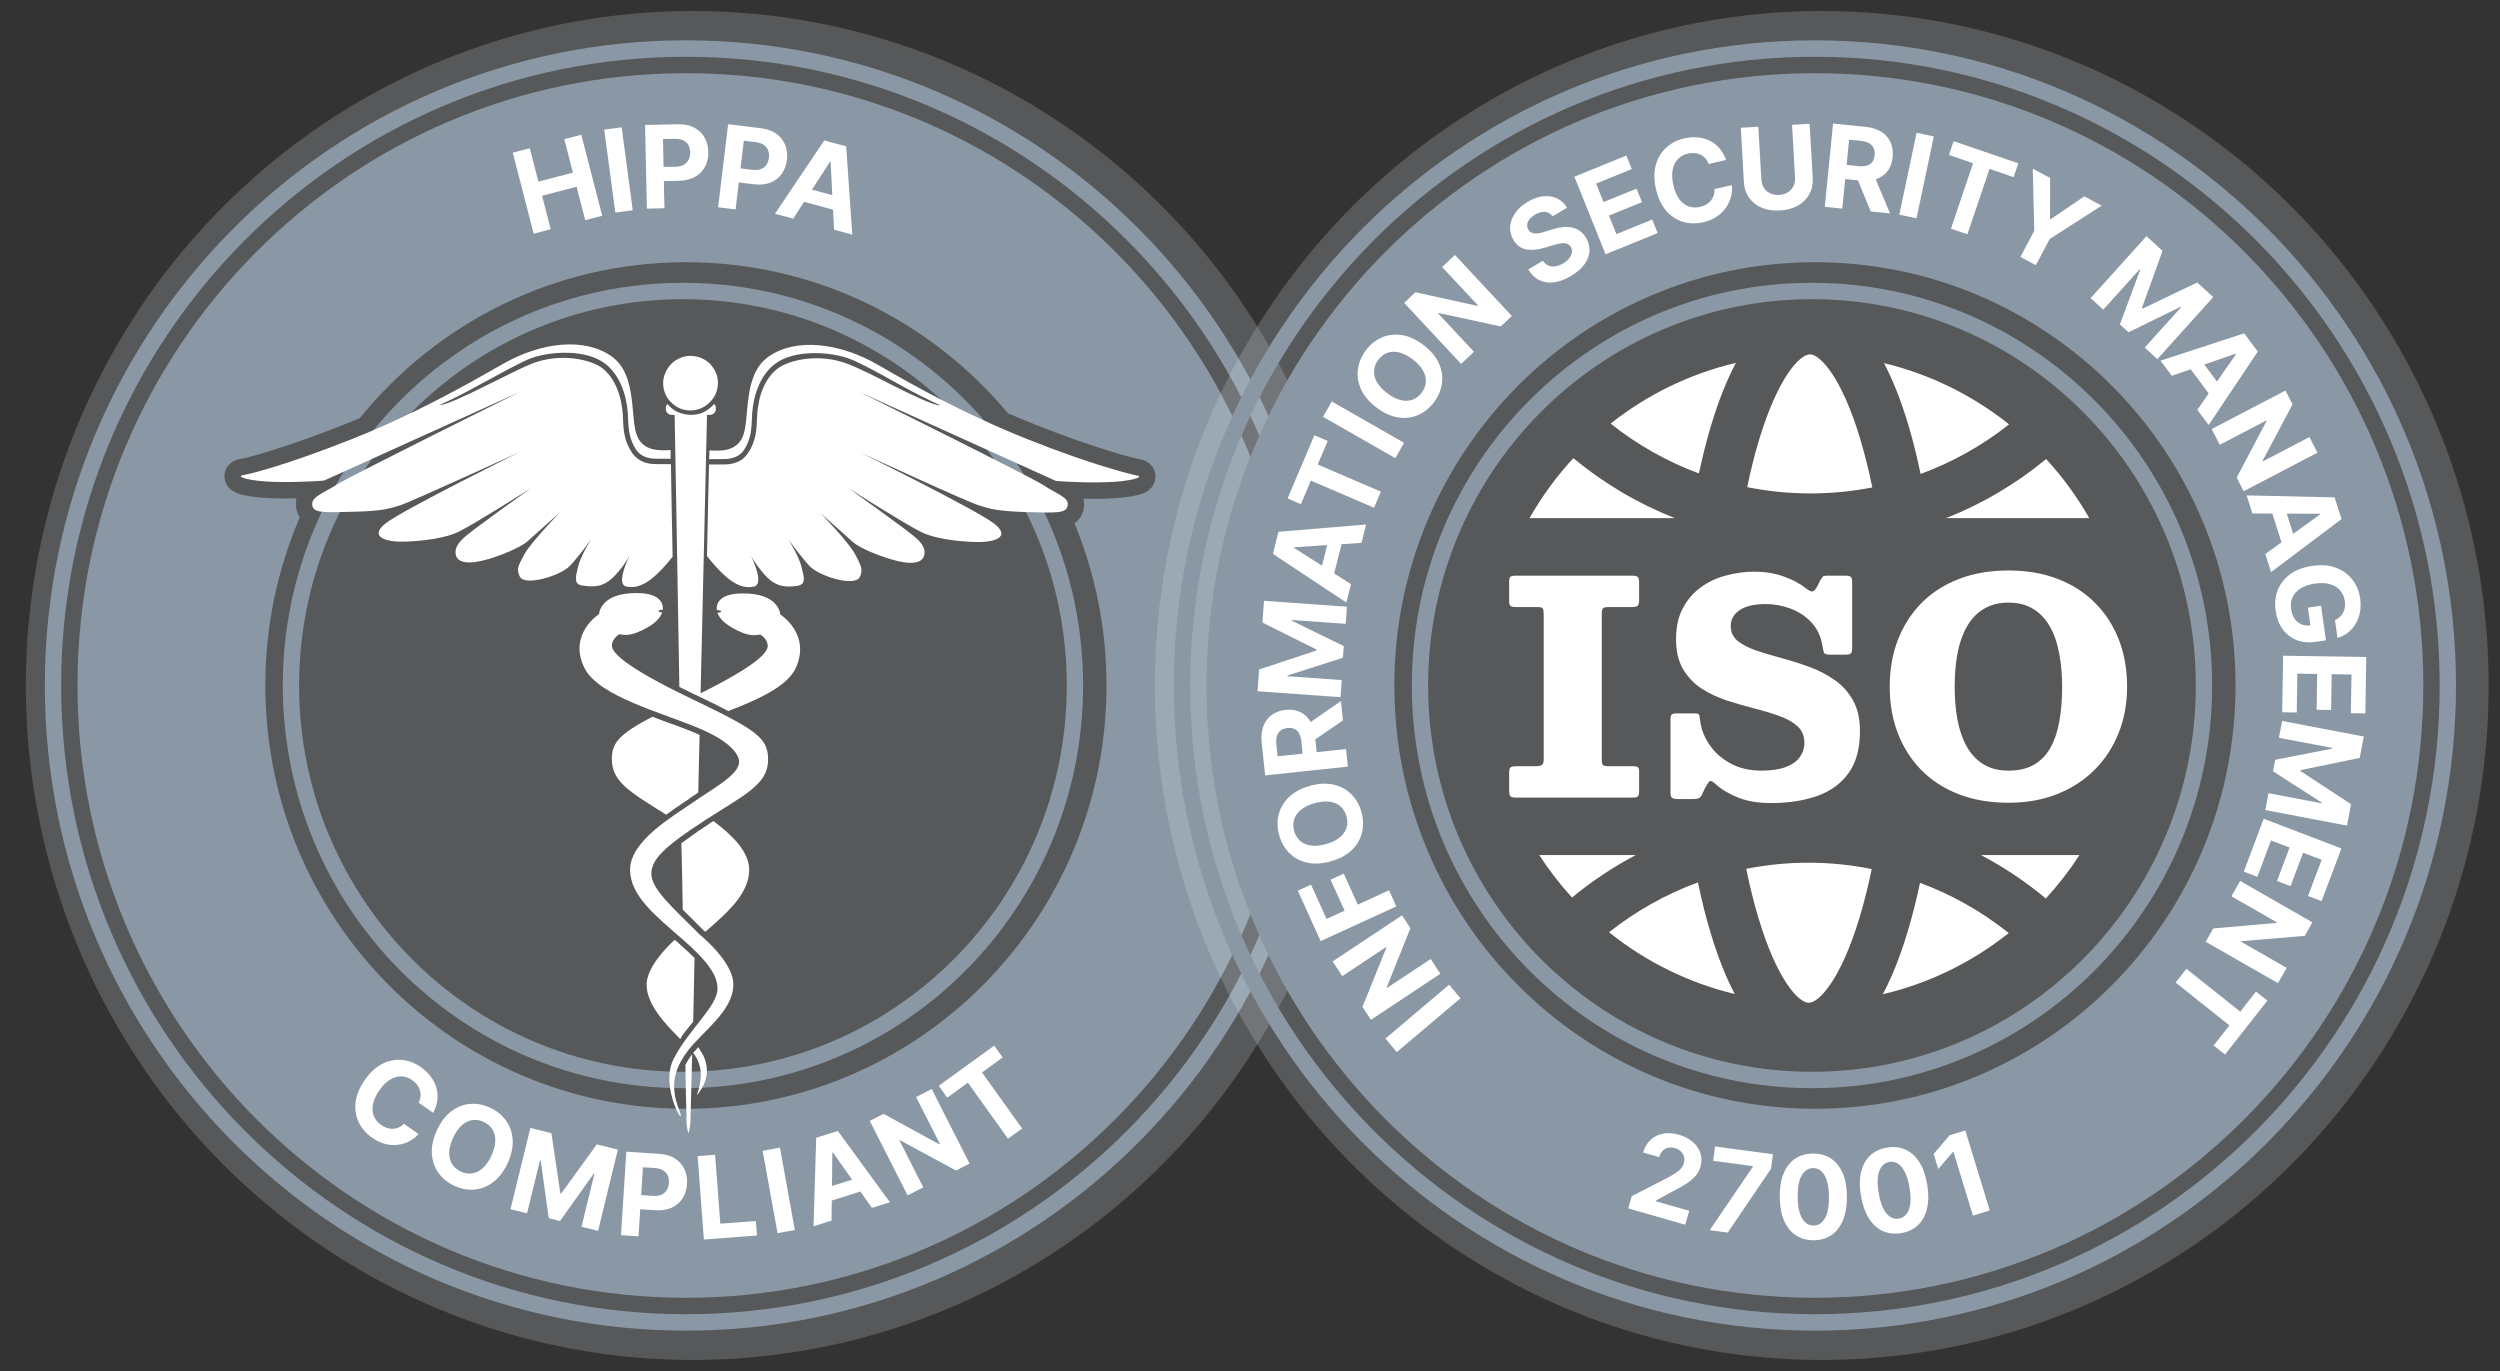 <svg width="62" height="34" viewBox="0 0 62 34" fill="none" xmlns="http://www.w3.org/2000/svg">
<rect x="0" y="0" width="62" height="34" fill="#333333" stroke="none"/>
<ellipse cx="17.18" cy="17" rx="16.539" ry="16.727" fill="#E1EBF3" fill-opacity="0.2"/>
<path d="M32.504 17C32.504 8.389 25.567 1.408 17.01 1.408C8.453 1.408 1.517 8.389 1.517 17C1.517 25.611 8.453 32.592 17.01 32.592C25.567 32.592 32.504 25.611 32.504 17ZM32.909 17C32.909 25.837 25.791 33 17.01 33C8.23 33 1.112 25.837 1.112 17C1.112 8.163 8.23 1 17.01 1C25.791 1 32.909 8.163 32.909 17Z" fill="#8A98A6"/>
<path d="M17.01 1.815C25.343 1.815 32.099 8.614 32.099 17C32.099 25.386 25.343 32.185 17.01 32.185C8.677 32.185 1.922 25.386 1.922 17C1.922 8.614 8.677 1.815 17.01 1.815ZM17.01 6.503C13.749 6.503 10.838 8.01 8.925 10.368C8.807 10.418 8.687 10.467 8.566 10.516C7.021 11.13 6.098 11.363 5.966 11.381L5.955 11.383L5.945 11.384C5.92 11.389 5.887 11.397 5.851 11.41C5.821 11.422 5.76 11.448 5.701 11.503C5.634 11.565 5.557 11.681 5.568 11.84C5.578 11.98 5.652 12.07 5.689 12.108C5.759 12.18 5.842 12.214 5.872 12.226C5.916 12.244 5.964 12.258 6.009 12.27C6.189 12.315 6.466 12.35 6.813 12.359C7.006 12.364 7.189 12.363 7.354 12.359C7.338 12.424 7.332 12.495 7.342 12.575C7.353 12.664 7.383 12.752 7.435 12.83C6.885 14.108 6.58 15.518 6.58 17C6.58 22.797 11.25 27.497 17.01 27.497C22.771 27.497 27.441 22.797 27.441 17C27.441 15.575 27.158 14.217 26.647 12.979C26.782 12.882 26.855 12.745 26.878 12.601L26.879 12.602C26.893 12.519 26.888 12.441 26.87 12.368C27.034 12.371 27.217 12.372 27.41 12.367C27.757 12.358 28.034 12.323 28.213 12.278C28.259 12.267 28.307 12.252 28.351 12.235C28.381 12.223 28.464 12.188 28.534 12.116C28.571 12.078 28.645 11.988 28.655 11.849C28.666 11.69 28.589 11.573 28.522 11.511C28.463 11.456 28.402 11.43 28.372 11.418C28.336 11.405 28.303 11.397 28.278 11.393C28.135 11.366 27.19 11.134 25.657 10.524C25.43 10.434 25.21 10.341 24.996 10.248C23.082 7.959 20.215 6.503 17.01 6.503ZM28.239 11.805C28.245 11.808 28.248 11.811 28.25 11.814C28.249 11.813 28.248 11.811 28.246 11.809L28.239 11.805ZM8.162 11.109C8.122 11.124 8.082 11.138 8.043 11.153C8.087 11.136 8.133 11.12 8.178 11.102L8.162 11.109Z" fill="#8A98A6"/>
<path d="M26.456 17C26.456 11.709 22.194 7.42 16.937 7.42C11.68 7.42 7.418 11.709 7.418 17C7.418 22.291 11.68 26.58 16.937 26.58C22.194 26.58 26.456 22.291 26.456 17ZM26.861 17C26.861 22.516 22.418 26.987 16.937 26.987C11.456 26.987 7.013 22.516 7.013 17C7.013 11.484 11.456 7.013 16.937 7.013C22.418 7.013 26.861 11.484 26.861 17Z" fill="#8A98A6"/>
<path d="M13.235 5.795L12.717 3.786L13.139 3.676L13.352 4.505L14.209 4.281L13.995 3.452L14.416 3.342L14.935 5.351L14.514 5.461L14.299 4.631L13.443 4.855L13.657 5.685L13.235 5.795ZM15.417 3.157L15.692 5.214L15.26 5.273L14.985 3.216L15.417 3.157ZM16.043 5.174L15.998 3.099L16.812 3.081C16.968 3.078 17.102 3.105 17.213 3.163C17.325 3.22 17.41 3.301 17.47 3.406C17.531 3.51 17.563 3.631 17.566 3.769C17.569 3.906 17.542 4.029 17.485 4.135C17.428 4.242 17.344 4.326 17.233 4.387C17.123 4.448 16.989 4.48 16.831 4.484L16.312 4.495L16.305 4.143L16.753 4.134C16.837 4.132 16.905 4.116 16.959 4.086C17.013 4.055 17.053 4.013 17.079 3.96C17.106 3.907 17.118 3.846 17.117 3.778C17.115 3.709 17.1 3.65 17.072 3.599C17.044 3.547 17.002 3.508 16.946 3.481C16.89 3.453 16.82 3.44 16.736 3.442L16.442 3.448L16.478 5.164L16.043 5.174ZM17.809 5.14L18.058 3.08L18.865 3.179C19.02 3.197 19.149 3.243 19.251 3.316C19.353 3.389 19.427 3.481 19.471 3.593C19.517 3.705 19.531 3.829 19.515 3.966C19.498 4.103 19.454 4.22 19.383 4.318C19.312 4.415 19.217 4.486 19.099 4.531C18.981 4.576 18.844 4.589 18.687 4.569L18.172 4.507L18.214 4.158L18.659 4.212C18.742 4.222 18.812 4.216 18.87 4.194C18.928 4.171 18.974 4.135 19.006 4.087C19.04 4.038 19.061 3.979 19.069 3.912C19.077 3.843 19.071 3.782 19.05 3.728C19.029 3.673 18.993 3.628 18.942 3.593C18.891 3.558 18.823 3.535 18.739 3.525L18.447 3.489L18.242 5.193L17.809 5.14ZM19.671 5.423L19.22 5.301L20.442 3.482L20.985 3.629L21.137 5.819L20.686 5.697L20.599 4.016L20.584 4.011L19.671 5.423ZM19.853 4.627L20.919 4.915L20.831 5.246L19.765 4.958L19.853 4.627Z" fill="white"/>
<path d="M10.744 27.598L10.382 27.345C10.408 27.293 10.423 27.241 10.428 27.19C10.434 27.139 10.429 27.089 10.415 27.041C10.401 26.992 10.378 26.947 10.346 26.903C10.314 26.86 10.274 26.822 10.225 26.788C10.138 26.727 10.046 26.696 9.951 26.694C9.856 26.692 9.762 26.72 9.669 26.778C9.576 26.835 9.488 26.923 9.407 27.041C9.323 27.163 9.27 27.277 9.249 27.385C9.228 27.493 9.236 27.591 9.272 27.679C9.308 27.766 9.369 27.84 9.454 27.9C9.502 27.933 9.551 27.958 9.6 27.974C9.65 27.99 9.7 27.997 9.749 27.995C9.798 27.992 9.845 27.981 9.891 27.96C9.937 27.939 9.98 27.909 10.019 27.87L10.38 28.125C10.317 28.196 10.242 28.255 10.154 28.302C10.067 28.348 9.973 28.378 9.87 28.391C9.769 28.404 9.663 28.397 9.554 28.37C9.445 28.342 9.337 28.291 9.228 28.215C9.077 28.109 8.966 27.98 8.894 27.828C8.823 27.676 8.798 27.511 8.819 27.333C8.841 27.155 8.916 26.973 9.044 26.788C9.172 26.602 9.316 26.468 9.476 26.386C9.635 26.304 9.798 26.271 9.964 26.286C10.131 26.3 10.288 26.36 10.437 26.464C10.535 26.532 10.617 26.61 10.681 26.696C10.746 26.783 10.793 26.876 10.821 26.974C10.85 27.073 10.858 27.174 10.846 27.279C10.835 27.385 10.801 27.491 10.744 27.598ZM12.588 28.849C12.493 29.054 12.374 29.21 12.23 29.318C12.087 29.426 11.932 29.487 11.764 29.501C11.597 29.515 11.431 29.483 11.266 29.406C11.1 29.328 10.968 29.221 10.871 29.083C10.774 28.945 10.72 28.787 10.71 28.607C10.7 28.427 10.742 28.235 10.836 28.03C10.931 27.825 11.05 27.668 11.193 27.56C11.336 27.452 11.492 27.391 11.658 27.377C11.826 27.363 11.992 27.395 12.159 27.473C12.323 27.55 12.454 27.657 12.552 27.795C12.649 27.932 12.704 28.091 12.714 28.27C12.725 28.451 12.683 28.643 12.588 28.849ZM12.187 28.661C12.248 28.528 12.28 28.407 12.283 28.297C12.286 28.188 12.263 28.093 12.214 28.012C12.164 27.932 12.092 27.869 11.996 27.824C11.9 27.78 11.806 27.764 11.713 27.778C11.62 27.792 11.533 27.835 11.451 27.908C11.37 27.981 11.299 28.084 11.237 28.217C11.176 28.35 11.144 28.471 11.141 28.581C11.138 28.691 11.162 28.786 11.211 28.866C11.261 28.947 11.333 29.009 11.429 29.054C11.524 29.099 11.618 29.114 11.711 29.1C11.805 29.086 11.892 29.043 11.973 28.97C12.054 28.897 12.126 28.794 12.187 28.661ZM13.153 27.973L13.675 28.102L13.896 29.593L13.919 29.598L14.801 28.381L15.323 28.51L14.832 30.525L14.421 30.424L14.741 29.112L14.724 29.108L13.888 30.281L13.609 30.212L13.409 28.777L13.393 28.773L13.071 30.09L12.661 29.988L13.153 27.973ZM15.4 30.633L15.533 28.562L16.345 28.614C16.501 28.625 16.632 28.663 16.738 28.73C16.844 28.797 16.922 28.885 16.973 28.994C17.025 29.103 17.046 29.227 17.037 29.364C17.029 29.502 16.991 29.621 16.926 29.723C16.86 29.824 16.769 29.9 16.654 29.952C16.539 30.003 16.402 30.024 16.244 30.013L15.727 29.98L15.749 29.629L16.196 29.658C16.28 29.663 16.35 29.653 16.406 29.628C16.463 29.602 16.506 29.564 16.537 29.513C16.567 29.463 16.585 29.403 16.589 29.335C16.594 29.266 16.584 29.205 16.56 29.152C16.536 29.099 16.498 29.056 16.445 29.024C16.392 28.992 16.323 28.973 16.238 28.967L15.945 28.948L15.835 30.661L15.4 30.633ZM17.456 30.741L17.301 28.672L17.735 28.638L17.864 30.347L18.746 30.28L18.773 30.64L17.456 30.741ZM19.343 28.462L19.712 30.504L19.283 30.583L18.914 28.541L19.343 28.462ZM20.622 30.271L20.176 30.411L20.242 28.216L20.778 28.048L22.07 29.816L21.624 29.956L20.658 28.582L20.642 28.587L20.622 30.271ZM20.353 29.501L21.406 29.17L21.508 29.497L20.454 29.828L20.353 29.501ZM23.107 27.009L24.045 28.857L23.71 29.029L22.32 28.277L22.307 28.284L22.898 29.447L22.509 29.646L21.571 27.799L21.912 27.623L23.294 28.378L23.31 28.37L22.72 27.207L23.107 27.009ZM23.492 27.222L23.282 26.928L24.655 25.932L24.866 26.225L24.354 26.597L25.349 27.987L24.999 28.24L24.004 26.85L23.492 27.222Z" fill="white"/>
<path d="M17.024 27.625C17.015 27.417 17.007 26.993 16.998 26.411C17.04 26.328 17.091 26.244 17.149 26.169C17.149 26.161 17.157 26.153 17.166 26.145C17.141 27.118 17.124 27.725 17.124 27.767C17.124 27.883 17.107 28 17.074 28.108C17.04 28 17.024 27.883 17.024 27.767V27.709C17.032 27.684 17.032 27.65 17.024 27.625Z" fill="white"/>
<path d="M15.61 13.781C15.518 13.956 15.392 14.122 15.258 14.264C14.974 14.572 14.723 14.563 14.455 14.522C14.212 14.497 14.279 14.297 14.338 14.047C14.396 13.798 14.664 13.365 14.664 13.365C14.505 13.598 14.329 13.815 14.145 14.023C13.894 14.289 13.007 14.547 12.89 14.297C12.806 14.122 12.84 14.047 13.007 13.74C13.183 13.432 13.877 12.716 13.877 12.716C13.877 12.716 13.292 13.232 13.083 13.424C12.873 13.607 12.321 13.798 12.321 13.798C11.786 13.989 11.384 14.014 11.309 13.781C11.258 13.598 11.367 13.448 11.576 13.274C11.836 13.057 13.175 12.101 13.175 12.101C13.175 12.101 11.819 12.966 11.384 13.182C10.949 13.399 10.171 13.44 9.878 13.432C9.593 13.424 9.141 13.315 9.56 12.982C9.978 12.65 12.89 11.21 12.89 11.21C12.89 11.21 10.171 12.458 9.92 12.533C9.669 12.608 9.51 12.675 8.773 12.691C8.037 12.708 7.769 12.733 7.744 12.525C7.719 12.317 8.003 12.242 8.355 12.017C8.706 11.793 12.89 9.721 12.89 9.721L8.037 11.918C8.037 11.918 7.485 11.967 6.824 11.951C6.162 11.934 5.844 11.818 6.02 11.784C6.204 11.759 7.167 11.51 8.715 10.894C10.263 10.279 11.518 9.571 12.463 9.031C13.417 8.482 14.488 8.365 15.158 8.831C15.827 9.297 15.61 10.403 15.81 10.836C15.978 11.194 16.363 11.177 16.631 11.161V11.377H16.363H16.329C16.179 11.377 15.928 11.377 15.769 11.144C15.595 10.872 15.585 10.601 15.576 10.377L15.576 10.37C15.568 10.029 15.476 9.397 15.024 9.031C14.547 8.648 13.618 8.706 13.133 8.898C12.89 8.997 12.405 9.264 11.945 9.513C11.543 9.738 11.175 9.921 10.899 10.046C11.066 10.046 11.601 9.788 12.02 9.58C12.48 9.355 12.949 9.114 13.183 9.022C13.894 8.739 14.664 8.914 14.949 9.139C15.359 9.472 15.442 10.062 15.451 10.387L15.451 10.397C15.459 10.621 15.47 10.924 15.668 11.219C15.852 11.493 16.128 11.51 16.296 11.51H16.338H16.639C16.647 12.109 16.664 12.899 16.681 13.806C16.12 14.513 15.81 14.597 15.534 14.547C15.283 14.497 15.543 13.931 15.61 13.781Z" fill="white"/>
<path d="M16.99 19.88L16.915 19.93C16.789 20.013 16.655 20.105 16.521 20.205C15.668 19.664 15.174 19.406 15.174 18.832C15.174 18.424 15.342 18.216 16.178 17.775C16.304 17.825 16.43 17.867 16.555 17.917C16.664 17.95 16.756 17.992 16.856 18.025C16.873 18.033 16.881 18.033 16.898 18.042C16.906 18.042 16.915 18.05 16.923 18.05C17.074 18.108 17.216 18.166 17.35 18.225C17.342 18.699 17.325 19.181 17.317 19.656C17.25 19.697 17.183 19.747 17.116 19.789C17.082 19.822 17.04 19.847 16.99 19.88Z" fill="white"/>
<path d="M17.317 25.97C17.367 26.044 17.409 26.119 17.451 26.194C17.66 26.66 17.409 27.018 17.283 27.159C17.417 26.752 17.434 26.436 17.191 26.111C17.233 26.069 17.275 26.02 17.317 25.97Z" fill="white"/>
<path d="M17.241 22.866L16.932 22.559L16.931 22.487C16.922 21.976 16.914 21.444 16.898 20.911C16.999 20.837 17.107 20.762 17.224 20.678C17.241 20.662 17.266 20.654 17.283 20.637C17.283 20.628 17.291 20.628 17.291 20.628C17.375 20.57 17.467 20.512 17.568 20.445C17.61 20.412 17.651 20.387 17.693 20.362C18.137 20.695 18.58 21.111 18.58 21.569C18.58 22.151 18.061 22.617 17.492 23.108C17.476 23.091 17.459 23.083 17.451 23.075L17.241 22.866Z" fill="white"/>
<path d="M21.141 13.433C20.931 13.241 20.346 12.725 20.346 12.725C20.346 12.725 21.049 13.441 21.208 13.749C21.375 14.057 21.4 14.14 21.325 14.306C21.208 14.564 20.321 14.298 20.07 14.032C19.886 13.824 19.71 13.599 19.551 13.374C19.551 13.374 19.819 13.807 19.877 14.057C19.936 14.306 20.011 14.498 19.76 14.531C19.509 14.564 19.25 14.572 18.973 14.265C18.84 14.115 18.722 13.957 18.622 13.782C18.697 13.932 18.948 14.498 18.697 14.547C18.43 14.606 18.103 14.514 17.534 13.79C17.551 12.9 17.568 12.118 17.584 11.519H17.886H17.927C18.103 11.519 18.379 11.502 18.555 11.228C18.752 10.942 18.764 10.631 18.772 10.408L18.773 10.396C18.781 10.071 18.856 9.481 19.275 9.148C19.559 8.923 20.329 8.749 21.04 9.031C21.283 9.123 21.752 9.356 22.203 9.589C22.622 9.797 23.149 10.055 23.325 10.055C23.049 9.93 22.68 9.747 22.279 9.522C21.819 9.264 21.333 8.998 21.09 8.907C20.605 8.715 19.676 8.657 19.199 9.04C18.747 9.406 18.655 10.038 18.647 10.379L18.647 10.388C18.639 10.611 18.628 10.89 18.455 11.153C18.296 11.386 18.045 11.386 17.894 11.386H17.86H17.584C17.593 11.311 17.593 11.236 17.593 11.17C17.86 11.186 18.245 11.203 18.413 10.845C18.614 10.404 18.396 9.306 19.066 8.84C19.735 8.374 20.814 8.499 21.76 9.04C22.705 9.589 23.961 10.288 25.509 10.903C27.057 11.519 28.027 11.76 28.203 11.794C28.379 11.827 28.061 11.943 27.4 11.96C26.739 11.977 26.186 11.927 26.186 11.927L21.333 9.73C21.333 9.73 25.517 11.802 25.869 12.027C26.22 12.26 26.513 12.334 26.479 12.534C26.446 12.742 26.186 12.717 25.45 12.7C24.714 12.675 24.555 12.617 24.304 12.542C24.044 12.476 21.333 11.22 21.333 11.22C21.333 11.22 24.245 12.659 24.663 12.992C25.082 13.325 24.638 13.433 24.346 13.441C24.053 13.449 23.274 13.408 22.839 13.191C22.404 12.975 21.049 12.11 21.049 12.11C21.049 12.11 22.387 13.067 22.647 13.283C22.856 13.449 22.973 13.607 22.915 13.79C22.839 14.023 22.438 13.998 21.902 13.807C21.902 13.807 21.35 13.624 21.141 13.433Z" fill="white"/>
<path d="M17.501 10.062C17.392 10.137 17.258 10.179 17.124 10.179C17.032 10.179 16.94 10.162 16.865 10.129C16.781 10.096 16.714 10.046 16.647 9.979C16.58 9.921 16.53 9.846 16.497 9.763C16.463 9.68 16.446 9.597 16.446 9.505C16.446 9.372 16.488 9.239 16.563 9.131C16.63 9.022 16.739 8.931 16.865 8.881C16.99 8.823 17.124 8.814 17.258 8.839C17.392 8.864 17.517 8.931 17.609 9.022C17.701 9.122 17.768 9.239 17.794 9.372C17.819 9.505 17.802 9.638 17.752 9.763C17.701 9.879 17.609 9.988 17.501 10.062Z" fill="white"/>
<path d="M18.572 14.722C19.333 14.772 19.35 15.238 19.35 15.238C19.35 15.238 20.12 15.72 19.735 16.569C19.517 17.027 18.798 17.351 18.061 17.634C17.855 17.524 17.612 17.406 17.324 17.267L17.275 17.243C17.258 17.235 17.233 17.226 17.216 17.218L16.848 17.035C16.789 13.424 16.731 10.288 16.731 10.288H16.647C16.614 10.288 16.58 10.271 16.555 10.246C16.53 10.221 16.513 10.188 16.513 10.155V10.113C16.513 10.096 16.513 10.08 16.521 10.063C16.53 10.046 16.538 10.038 16.555 10.021C16.622 10.105 16.714 10.18 16.814 10.221C16.915 10.263 17.024 10.288 17.132 10.288C17.241 10.288 17.35 10.271 17.45 10.221C17.551 10.171 17.634 10.105 17.71 10.021C17.727 10.03 17.735 10.046 17.743 10.063C17.752 10.08 17.752 10.096 17.752 10.113V10.155C17.752 10.188 17.735 10.221 17.71 10.246C17.685 10.271 17.651 10.288 17.618 10.288H17.534C17.534 10.288 17.459 13.516 17.375 17.193C18.747 16.511 19.04 16.186 19.04 16.02C19.04 15.845 18.856 15.737 18.856 15.737C18.697 15.762 18.563 15.771 18.287 15.637C17.952 15.471 17.835 15.321 17.793 15.196C17.844 15.196 17.886 15.18 17.886 15.163C17.886 15.146 17.835 15.13 17.777 15.13C17.76 15.005 17.793 14.672 18.572 14.722Z" fill="white"/>
<path d="M17.191 25.338C17.124 25.413 17.066 25.496 16.998 25.579C16.948 25.637 16.907 25.696 16.873 25.77C16.513 25.413 16.036 24.913 16.036 24.422C16.036 24.006 16.497 23.524 16.731 23.308L16.731 23.308C16.773 23.341 16.814 23.374 16.856 23.416C16.89 23.441 16.915 23.474 16.948 23.499C17.049 23.59 17.141 23.674 17.224 23.757C17.216 24.331 17.199 24.864 17.191 25.338Z" fill="white"/>
<path d="M15.175 16.011C15.175 16.186 15.509 16.544 17.141 17.326C18.773 18.108 19.049 18.299 19.049 18.84C19.049 19.455 18.471 19.705 17.492 20.337C16.505 20.978 16.154 21.302 16.154 21.669C16.154 22.035 16.622 22.451 17.358 23.183C17.358 23.183 18.187 23.848 18.187 24.414C18.187 25.088 17.4 25.587 17.032 26.095C16.731 26.511 16.605 26.927 16.84 27.517C17.066 28.108 16.338 26.985 16.706 26.261C17.074 25.537 17.794 24.955 17.794 24.522C17.794 24.206 17.584 23.865 16.932 23.299C16.287 22.733 15.626 22.226 15.626 21.569C15.626 20.853 16.689 20.246 17.191 19.896C17.693 19.547 18.329 19.214 18.329 18.898C18.329 18.898 18.388 18.532 17.442 18.108C16.488 17.683 14.84 17.292 14.488 16.552C14.087 15.72 14.857 15.229 14.857 15.229C14.857 15.229 14.873 14.763 15.635 14.713C16.405 14.663 16.446 14.988 16.438 15.113V15.121C16.38 15.121 16.329 15.137 16.329 15.154C16.329 15.171 16.371 15.187 16.421 15.187C16.38 15.312 16.262 15.47 15.928 15.628C15.652 15.761 15.518 15.761 15.359 15.728C15.359 15.728 15.175 15.836 15.175 16.011Z" fill="white"/>
<ellipse cx="45.18" cy="17" rx="16.539" ry="16.727" fill="#E1EBF3" fill-opacity="0.2"/>
<path d="M55.441 17C55.441 11.203 50.771 6.503 45.01 6.503C39.25 6.503 34.58 11.203 34.58 17C34.58 22.797 39.25 27.497 45.01 27.497C50.771 27.497 55.441 22.797 55.441 17ZM60.099 17C60.099 25.386 53.343 32.185 45.01 32.185C36.677 32.185 29.922 25.386 29.922 17C29.922 8.614 36.677 1.815 45.01 1.815C53.343 1.815 60.099 8.614 60.099 17Z" fill="#8A98A6"/>
<path d="M34.359 25.756L35.938 24.421L36.219 24.757L34.64 26.092L34.359 25.756ZM33.05 23.843L34.771 22.7L34.978 23.017L34.389 24.49L34.397 24.502L35.481 23.783L35.721 24.149L33.999 25.292L33.789 24.971L34.381 23.504L34.371 23.489L33.288 24.208L33.05 23.843ZM34.629 22.479L32.752 23.339L32.186 22.089L32.513 21.939L32.899 22.79L33.346 22.585L32.998 21.817L33.325 21.666L33.673 22.435L34.448 22.079L34.629 22.479ZM32.486 19.489C32.703 19.429 32.899 19.419 33.074 19.459C33.248 19.499 33.395 19.579 33.514 19.698C33.633 19.817 33.716 19.965 33.765 20.142C33.813 20.319 33.817 20.49 33.776 20.654C33.734 20.817 33.649 20.961 33.52 21.086C33.39 21.21 33.217 21.302 33.001 21.362C32.784 21.423 32.589 21.433 32.414 21.393C32.239 21.354 32.093 21.274 31.975 21.155C31.856 21.036 31.772 20.888 31.723 20.71C31.674 20.534 31.671 20.363 31.712 20.2C31.753 20.036 31.838 19.892 31.967 19.767C32.097 19.642 32.27 19.549 32.486 19.489ZM32.604 19.918C32.464 19.957 32.351 20.011 32.266 20.08C32.181 20.149 32.124 20.228 32.096 20.318C32.067 20.408 32.066 20.504 32.094 20.607C32.123 20.709 32.172 20.791 32.243 20.853C32.313 20.916 32.403 20.954 32.511 20.97C32.619 20.985 32.743 20.973 32.883 20.934C33.024 20.895 33.136 20.841 33.221 20.772C33.306 20.703 33.363 20.624 33.392 20.534C33.421 20.444 33.421 20.347 33.393 20.245C33.365 20.143 33.315 20.061 33.245 19.998C33.174 19.936 33.085 19.897 32.977 19.883C32.869 19.867 32.745 19.879 32.604 19.918ZM33.427 19.012L31.376 19.23L31.29 18.416C31.274 18.26 31.288 18.124 31.332 18.008C31.375 17.892 31.444 17.799 31.538 17.731C31.632 17.662 31.747 17.62 31.883 17.605C32.019 17.591 32.139 17.608 32.243 17.657C32.347 17.705 32.431 17.783 32.495 17.89C32.558 17.996 32.599 18.128 32.615 18.287L32.673 18.832L32.324 18.869L32.274 18.394C32.266 18.311 32.247 18.243 32.218 18.19C32.19 18.137 32.152 18.1 32.103 18.078C32.055 18.055 31.997 18.048 31.93 18.055C31.862 18.062 31.806 18.082 31.762 18.114C31.718 18.146 31.687 18.191 31.669 18.25C31.65 18.307 31.645 18.378 31.654 18.462L31.685 18.756L33.381 18.576L33.427 19.012ZM32.376 17.997L33.256 17.385L33.306 17.866L32.426 18.468L32.376 17.997ZM31.188 17.143L31.226 16.603L32.649 16.132L32.65 16.108L31.308 15.439L31.347 14.899L33.404 15.046L33.374 15.471L32.035 15.375L32.034 15.392L33.325 16.023L33.304 16.312L31.933 16.752L31.931 16.77L33.275 16.866L33.245 17.29L31.188 17.143ZM33.505 14.487L33.39 14.943L31.568 13.736L31.706 13.188L33.88 13.008L33.765 13.463L32.096 13.572L32.092 13.587L33.505 14.487ZM32.713 14.314L32.985 13.238L33.315 13.323L33.042 14.399L32.713 14.314ZM32.262 12.504L31.932 12.361L32.597 10.794L32.927 10.936L32.679 11.52L34.245 12.193L34.076 12.592L32.51 11.919L32.262 12.504ZM33.028 9.956L34.82 10.982L34.605 11.363L32.812 10.337L33.028 9.956ZM35.298 8.554C35.478 8.689 35.605 8.839 35.681 9.003C35.756 9.167 35.783 9.332 35.762 9.5C35.74 9.667 35.675 9.824 35.566 9.971C35.456 10.118 35.324 10.226 35.17 10.293C35.016 10.36 34.851 10.379 34.674 10.352C34.497 10.325 34.319 10.244 34.139 10.108C33.959 9.973 33.832 9.823 33.756 9.66C33.681 9.496 33.654 9.331 33.675 9.164C33.696 8.996 33.761 8.839 33.871 8.691C33.98 8.545 34.112 8.438 34.266 8.371C34.42 8.303 34.585 8.283 34.762 8.31C34.94 8.337 35.118 8.418 35.298 8.554ZM35.033 8.909C34.916 8.822 34.805 8.765 34.699 8.74C34.593 8.714 34.496 8.717 34.407 8.749C34.319 8.781 34.243 8.839 34.18 8.924C34.117 9.009 34.082 9.099 34.076 9.193C34.071 9.288 34.095 9.383 34.148 9.478C34.203 9.573 34.288 9.665 34.405 9.753C34.521 9.84 34.632 9.897 34.738 9.923C34.844 9.948 34.941 9.945 35.03 9.913C35.118 9.881 35.194 9.823 35.258 9.738C35.321 9.653 35.355 9.563 35.361 9.469C35.367 9.374 35.343 9.28 35.288 9.185C35.235 9.089 35.149 8.997 35.033 8.909ZM36.082 6.323L37.493 7.836L37.219 8.096L35.676 7.762L35.665 7.772L36.554 8.724L36.236 9.024L34.824 7.512L35.103 7.248L36.64 7.586L36.653 7.574L35.765 6.622L36.082 6.323ZM38.504 5.365C38.456 5.298 38.394 5.261 38.319 5.254C38.243 5.246 38.16 5.269 38.07 5.322C38.009 5.358 37.962 5.398 37.93 5.44C37.898 5.482 37.879 5.525 37.874 5.569C37.87 5.612 37.879 5.653 37.902 5.691C37.919 5.724 37.942 5.748 37.971 5.763C38 5.778 38.032 5.787 38.069 5.789C38.105 5.79 38.143 5.787 38.185 5.78C38.226 5.772 38.269 5.761 38.313 5.746L38.495 5.69C38.582 5.662 38.667 5.643 38.749 5.633C38.831 5.624 38.908 5.627 38.98 5.641C39.053 5.655 39.118 5.684 39.178 5.726C39.239 5.768 39.291 5.826 39.335 5.9C39.399 6.009 39.426 6.121 39.419 6.234C39.411 6.346 39.368 6.454 39.291 6.56C39.215 6.664 39.104 6.759 38.959 6.845C38.816 6.93 38.678 6.982 38.546 7.001C38.414 7.019 38.293 7.003 38.183 6.951C38.073 6.899 37.978 6.809 37.9 6.683L38.264 6.467C38.303 6.525 38.349 6.564 38.403 6.587C38.457 6.608 38.515 6.614 38.578 6.604C38.641 6.593 38.705 6.569 38.77 6.53C38.833 6.493 38.883 6.451 38.919 6.404C38.955 6.357 38.977 6.31 38.983 6.261C38.99 6.213 38.981 6.167 38.956 6.124C38.932 6.084 38.9 6.057 38.861 6.044C38.822 6.03 38.774 6.027 38.717 6.034C38.662 6.042 38.597 6.057 38.523 6.079L38.301 6.145C38.129 6.197 37.978 6.21 37.845 6.184C37.713 6.157 37.608 6.078 37.531 5.945C37.467 5.837 37.441 5.726 37.451 5.61C37.462 5.495 37.505 5.384 37.58 5.278C37.656 5.173 37.758 5.081 37.888 5.005C38.019 4.926 38.148 4.881 38.273 4.868C38.398 4.855 38.512 4.872 38.614 4.92C38.717 4.969 38.8 5.046 38.864 5.151L38.504 5.365ZM39.818 6.306L39.045 4.382L40.333 3.858L40.468 4.193L39.584 4.553L39.768 5.011L40.586 4.679L40.721 5.014L39.903 5.347L40.087 5.806L40.975 5.445L41.11 5.781L39.818 6.306ZM42.807 3.967L42.377 4.066C42.356 4.012 42.329 3.966 42.295 3.928C42.261 3.89 42.221 3.859 42.176 3.837C42.131 3.815 42.082 3.802 42.028 3.797C41.975 3.792 41.92 3.796 41.863 3.809C41.759 3.833 41.674 3.88 41.609 3.95C41.543 4.019 41.501 4.108 41.481 4.217C41.461 4.325 41.467 4.449 41.499 4.589C41.532 4.733 41.581 4.849 41.646 4.938C41.711 5.026 41.788 5.086 41.877 5.118C41.966 5.15 42.061 5.154 42.162 5.131C42.219 5.118 42.27 5.098 42.315 5.072C42.361 5.045 42.399 5.013 42.43 4.975C42.461 4.937 42.485 4.894 42.5 4.846C42.516 4.798 42.522 4.745 42.52 4.689L42.95 4.592C42.96 4.687 42.953 4.783 42.928 4.88C42.904 4.975 42.862 5.066 42.803 5.151C42.745 5.235 42.669 5.309 42.575 5.372C42.482 5.435 42.371 5.481 42.242 5.511C42.063 5.552 41.893 5.549 41.733 5.5C41.574 5.451 41.435 5.358 41.318 5.223C41.202 5.087 41.118 4.909 41.068 4.689C41.017 4.468 41.016 4.271 41.063 4.097C41.11 3.924 41.195 3.78 41.317 3.666C41.44 3.552 41.59 3.474 41.766 3.433C41.883 3.406 41.994 3.398 42.101 3.407C42.209 3.417 42.309 3.445 42.4 3.49C42.492 3.535 42.572 3.597 42.641 3.676C42.711 3.756 42.766 3.853 42.807 3.967ZM44.443 3.095L44.879 3.07L44.955 4.415C44.964 4.566 44.935 4.7 44.87 4.818C44.805 4.935 44.711 5.029 44.586 5.1C44.462 5.17 44.315 5.21 44.144 5.22C43.973 5.23 43.822 5.207 43.691 5.152C43.559 5.095 43.455 5.013 43.377 4.904C43.3 4.794 43.257 4.664 43.248 4.513L43.172 3.168L43.607 3.143L43.681 4.451C43.686 4.53 43.707 4.599 43.744 4.658C43.783 4.718 43.834 4.763 43.899 4.794C43.964 4.826 44.039 4.839 44.122 4.834C44.207 4.83 44.279 4.808 44.34 4.769C44.401 4.73 44.447 4.679 44.477 4.616C44.509 4.553 44.522 4.482 44.517 4.403L44.443 3.095ZM45.255 5.129L45.46 3.064L46.269 3.146C46.424 3.162 46.554 3.203 46.658 3.27C46.762 3.336 46.839 3.422 46.886 3.53C46.934 3.636 46.951 3.758 46.938 3.894C46.924 4.032 46.883 4.147 46.814 4.24C46.746 4.332 46.653 4.398 46.536 4.44C46.42 4.481 46.283 4.494 46.126 4.478L45.584 4.423L45.619 4.072L46.09 4.12C46.173 4.128 46.243 4.124 46.3 4.106C46.357 4.089 46.401 4.059 46.433 4.016C46.465 3.973 46.484 3.917 46.491 3.85C46.498 3.781 46.49 3.722 46.467 3.672C46.445 3.622 46.407 3.582 46.354 3.553C46.302 3.522 46.234 3.503 46.151 3.494L45.858 3.465L45.688 5.173L45.255 5.129ZM46.456 4.301L46.873 5.292L46.394 5.244L45.988 4.254L46.456 4.301ZM47.958 3.384L47.53 5.414L47.103 5.323L47.532 3.293L47.958 3.384ZM48.335 3.844L48.45 3.501L50.054 4.05L49.938 4.393L49.34 4.188L48.792 5.81L48.384 5.671L48.932 4.048L48.335 3.844ZM50.413 4.183L50.843 4.414L50.841 5.426L50.859 5.435L51.691 4.869L52.122 5.1L50.832 5.928L50.489 6.576L50.107 6.371L50.45 5.723L50.413 4.183ZM53.233 5.857L53.631 6.221L53.12 7.638L53.138 7.654L54.49 7.006L54.888 7.369L53.502 8.906L53.189 8.62L54.091 7.62L54.078 7.608L52.788 8.24L52.574 8.045L53.078 6.688L53.066 6.676L52.16 7.68L51.847 7.394L53.233 5.857ZM53.861 9.32L53.58 8.945L55.655 8.267L55.993 8.719L54.775 10.54L54.493 10.164L55.452 8.785L55.443 8.772L53.861 9.32ZM54.49 8.806L55.155 9.693L54.883 9.899L54.219 9.012L54.49 8.806ZM57.474 11.226L55.643 12.182L55.47 11.845L56.209 10.443L56.202 10.429L55.05 11.03L54.849 10.641L56.68 9.686L56.856 10.027L56.114 11.423L56.123 11.44L57.274 10.839L57.474 11.226ZM55.86 12.734L55.717 12.286L57.898 12.335L58.07 12.873L56.323 14.188L56.18 13.74L57.538 12.757L57.533 12.741L55.86 12.734ZM56.623 12.457L56.959 13.514L56.635 13.619L56.298 12.561L56.623 12.457ZM57.907 15.379C57.954 15.358 57.994 15.332 58.027 15.301C58.062 15.27 58.089 15.234 58.109 15.194C58.131 15.154 58.145 15.11 58.153 15.061C58.16 15.012 58.16 14.96 58.151 14.904C58.136 14.799 58.097 14.711 58.034 14.639C57.971 14.567 57.887 14.517 57.781 14.487C57.677 14.457 57.553 14.452 57.411 14.473C57.269 14.494 57.151 14.533 57.058 14.591C56.964 14.649 56.897 14.721 56.856 14.809C56.816 14.896 56.803 14.993 56.819 15.101C56.833 15.2 56.862 15.281 56.907 15.346C56.952 15.411 57.009 15.457 57.078 15.485C57.147 15.513 57.225 15.521 57.312 15.508L57.312 15.598L57.236 15.069L57.561 15.021L57.684 15.881L57.427 15.918C57.248 15.944 57.088 15.929 56.948 15.871C56.809 15.813 56.695 15.723 56.606 15.599C56.518 15.476 56.461 15.327 56.437 15.155C56.409 14.962 56.427 14.787 56.49 14.629C56.555 14.471 56.659 14.34 56.803 14.236C56.949 14.132 57.129 14.065 57.344 14.033C57.51 14.009 57.66 14.012 57.797 14.041C57.934 14.071 58.054 14.123 58.157 14.198C58.26 14.273 58.343 14.364 58.407 14.474C58.471 14.584 58.513 14.706 58.532 14.842C58.549 14.958 58.547 15.069 58.528 15.174C58.509 15.279 58.475 15.375 58.425 15.461C58.375 15.549 58.311 15.623 58.234 15.685C58.157 15.746 58.069 15.791 57.97 15.82L57.907 15.379ZM56.621 16.262L58.683 16.294L58.661 17.692L58.302 17.687L58.317 16.727L57.826 16.72L57.812 17.607L57.452 17.602L57.466 16.714L56.974 16.706L56.959 17.67L56.599 17.664L56.621 16.262ZM58.622 18.265L58.522 18.796L57.055 19.099L57.05 19.122L58.306 19.943L58.206 20.475L56.18 20.089L56.259 19.671L57.578 19.922L57.581 19.905L56.371 19.128L56.425 18.843L57.837 18.566L57.841 18.549L56.517 18.297L56.596 17.879L58.622 18.265ZM56.14 20.305L58.068 21.041L57.575 22.348L57.239 22.22L57.577 21.323L57.118 21.147L56.805 21.977L56.469 21.849L56.782 21.019L56.321 20.843L55.982 21.744L55.645 21.616L56.14 20.305ZM56.494 24.382L54.702 23.356L54.888 23.026L56.46 22.888L56.468 22.875L55.34 22.228L55.555 21.847L57.347 22.874L57.158 23.209L55.591 23.341L55.582 23.357L56.709 24.003L56.494 24.382ZM55.949 24.591L56.231 24.816L55.18 26.152L54.898 25.928L55.29 25.43L53.955 24.366L54.223 24.026L55.558 25.089L55.949 24.591Z" fill="white"/>
<path d="M40.381 29.969L40.467 29.665L41.358 29.208C41.434 29.167 41.5 29.129 41.554 29.094C41.608 29.058 41.652 29.022 41.686 28.983C41.72 28.943 41.745 28.897 41.76 28.845C41.776 28.786 41.777 28.732 41.763 28.682C41.748 28.632 41.721 28.589 41.682 28.553C41.642 28.516 41.594 28.49 41.536 28.473C41.475 28.456 41.419 28.453 41.366 28.465C41.314 28.477 41.269 28.502 41.232 28.541C41.194 28.581 41.166 28.632 41.149 28.696L40.75 28.582C40.787 28.452 40.849 28.347 40.934 28.267C41.02 28.188 41.123 28.137 41.244 28.114C41.365 28.092 41.495 28.1 41.633 28.14C41.775 28.18 41.891 28.241 41.982 28.322C42.074 28.402 42.137 28.495 42.171 28.601C42.204 28.706 42.205 28.817 42.173 28.932C42.151 29.007 42.115 29.078 42.065 29.142C42.015 29.208 41.941 29.274 41.84 29.343C41.74 29.41 41.605 29.487 41.433 29.573L41.063 29.776L41.059 29.79L41.892 30.027L41.795 30.373L40.381 29.969ZM42.402 30.508L43.472 28.934L43.474 28.92L42.487 28.788L42.534 28.432L43.968 28.625L43.921 28.985L42.848 30.568L42.402 30.508ZM44.982 30.758C44.809 30.759 44.66 30.718 44.534 30.634C44.409 30.55 44.312 30.428 44.243 30.268C44.175 30.107 44.14 29.913 44.138 29.686C44.135 29.46 44.166 29.266 44.231 29.106C44.297 28.946 44.391 28.824 44.514 28.739C44.638 28.654 44.786 28.611 44.959 28.609C45.131 28.607 45.28 28.647 45.405 28.73C45.531 28.812 45.628 28.933 45.697 29.091C45.766 29.249 45.801 29.441 45.803 29.668C45.806 29.895 45.774 30.09 45.709 30.252C45.644 30.415 45.55 30.539 45.427 30.625C45.304 30.712 45.155 30.756 44.982 30.758ZM44.978 30.394C45.096 30.393 45.19 30.332 45.259 30.212C45.328 30.091 45.361 29.912 45.358 29.672C45.356 29.515 45.339 29.384 45.306 29.28C45.273 29.175 45.227 29.098 45.168 29.045C45.11 28.993 45.041 28.968 44.963 28.969C44.845 28.97 44.752 29.03 44.683 29.149C44.614 29.268 44.58 29.445 44.582 29.681C44.584 29.841 44.601 29.974 44.633 30.08C44.667 30.186 44.713 30.265 44.772 30.318C44.831 30.369 44.9 30.395 44.978 30.394ZM47.152 30.58C46.981 30.609 46.827 30.591 46.69 30.528C46.553 30.465 46.439 30.36 46.346 30.212C46.253 30.064 46.189 29.878 46.152 29.654C46.114 29.431 46.115 29.235 46.154 29.067C46.194 28.898 46.268 28.763 46.377 28.66C46.486 28.556 46.626 28.49 46.796 28.461C46.966 28.432 47.119 28.448 47.255 28.51C47.392 28.572 47.507 28.676 47.6 28.822C47.692 28.967 47.757 29.151 47.794 29.374C47.831 29.599 47.831 29.796 47.791 29.967C47.752 30.137 47.679 30.274 47.571 30.38C47.462 30.484 47.323 30.551 47.152 30.58ZM47.092 30.222C47.208 30.202 47.291 30.127 47.341 29.997C47.391 29.867 47.395 29.685 47.355 29.449C47.329 29.294 47.291 29.167 47.242 29.07C47.194 28.971 47.136 28.902 47.07 28.859C47.004 28.817 46.933 28.802 46.855 28.816C46.739 28.836 46.657 28.91 46.607 29.038C46.557 29.166 46.551 29.347 46.59 29.579C46.616 29.737 46.654 29.865 46.702 29.965C46.752 30.064 46.81 30.135 46.876 30.178C46.942 30.22 47.014 30.235 47.092 30.222ZM48.74 28.035L49.346 30.019L48.929 30.148L48.445 28.562L48.433 28.566L48.069 28.99L47.955 28.618L48.348 28.156L48.74 28.035Z" fill="white"/>
<path d="M44.864 21.395C45.389 21.396 45.91 21.45 46.419 21.552C46.329 21.985 46.227 22.394 46.112 22.772C45.645 24.311 45.106 24.869 44.857 24.869C44.608 24.869 44.071 24.308 43.61 22.767C43.496 22.389 43.395 21.98 43.307 21.547C43.817 21.446 44.338 21.394 44.864 21.395ZM47.617 21.894C48.406 22.187 49.15 22.607 49.817 23.14C48.913 23.858 47.851 24.385 46.693 24.658C46.906 24.26 47.111 23.761 47.3 23.137C47.418 22.749 47.523 22.333 47.617 21.894ZM42.109 21.883C42.2 22.323 42.304 22.74 42.421 23.128C42.608 23.753 42.811 24.252 43.022 24.651C41.865 24.374 40.806 23.843 39.904 23.12C40.573 22.59 41.318 22.174 42.109 21.883ZM51.57 21.206C51.323 21.588 51.044 21.948 50.737 22.282C50.237 21.865 49.698 21.506 49.129 21.206H51.57ZM40.566 21.206C40.008 21.5 39.479 21.852 38.986 22.259C38.688 21.932 38.416 21.58 38.174 21.206H40.566ZM39.02 11.361C39.78 11.993 40.63 12.493 41.536 12.849H37.932C38.238 12.312 38.603 11.812 39.02 11.361ZM50.745 11.384C51.153 11.829 51.512 12.32 51.813 12.849H48.263C49.155 12.498 49.992 12.005 50.745 11.384ZM44.888 8.788C45.137 8.79 45.674 9.35 46.135 10.89C46.246 11.262 46.346 11.663 46.433 12.088C45.926 12.188 45.407 12.238 44.881 12.237C44.357 12.236 43.837 12.183 43.33 12.081C43.419 11.657 43.519 11.256 43.632 10.885C44.099 9.347 44.638 8.789 44.887 8.788H44.888ZM46.723 9.006C47.873 9.282 48.927 9.808 49.825 10.524C49.158 11.052 48.418 11.465 47.631 11.754C47.541 11.321 47.438 10.912 47.324 10.529C47.137 9.905 46.934 9.405 46.723 9.006ZM43.051 8.999C42.839 9.397 42.634 9.896 42.444 10.52C42.329 10.901 42.225 11.31 42.133 11.741C41.347 11.45 40.608 11.034 39.943 10.505C40.844 9.792 41.9 9.27 43.051 8.999Z" fill="white"/>
<path d="M39.724 15.231V18.841C39.724 18.914 39.735 18.959 39.757 18.977C39.781 18.994 39.829 19.002 39.902 19.002H40.5C40.554 19.002 40.591 19.01 40.613 19.024C40.638 19.037 40.65 19.07 40.65 19.123V19.615C40.65 19.688 40.639 19.735 40.617 19.754C40.597 19.771 40.551 19.78 40.478 19.78H37.598C37.525 19.78 37.478 19.769 37.456 19.747C37.437 19.723 37.427 19.672 37.427 19.597V19.16C37.427 19.089 37.44 19.045 37.467 19.028C37.494 19.011 37.545 19.002 37.62 19.002H38.09C38.158 19.002 38.207 18.992 38.236 18.973C38.268 18.953 38.284 18.904 38.284 18.826V15.234C38.284 15.164 38.276 15.116 38.262 15.091C38.247 15.067 38.205 15.055 38.134 15.055H37.602C37.534 15.055 37.488 15.046 37.464 15.029C37.439 15.012 37.427 14.968 37.427 14.897V14.457C37.427 14.378 37.435 14.329 37.453 14.31C37.469 14.288 37.516 14.277 37.591 14.277H40.471C40.551 14.277 40.601 14.289 40.62 14.313C40.64 14.335 40.65 14.384 40.65 14.46V14.871C40.65 14.952 40.638 15.003 40.613 15.025C40.591 15.045 40.543 15.055 40.467 15.055H39.891C39.819 15.055 39.772 15.066 39.753 15.088C39.733 15.11 39.724 15.157 39.724 15.231ZM45.197 16.02C45.158 15.782 45.066 15.587 44.92 15.432C44.774 15.278 44.601 15.165 44.399 15.091C44.2 15.018 43.997 14.981 43.79 14.981C43.501 14.981 43.283 15.033 43.138 15.135C42.994 15.236 42.922 15.365 42.922 15.524C42.922 15.676 42.98 15.799 43.094 15.895C43.211 15.988 43.364 16.067 43.553 16.133C43.745 16.197 43.954 16.259 44.18 16.32C44.409 16.381 44.637 16.454 44.866 16.537C45.094 16.62 45.303 16.728 45.493 16.86C45.685 16.992 45.838 17.16 45.952 17.366C46.069 17.569 46.127 17.825 46.127 18.133C46.127 18.563 46.033 18.909 45.846 19.171C45.659 19.433 45.399 19.622 45.066 19.74C44.733 19.857 44.35 19.916 43.918 19.916C43.604 19.916 43.333 19.87 43.105 19.78C42.879 19.689 42.69 19.576 42.54 19.439C42.469 19.373 42.421 19.353 42.394 19.38C42.367 19.405 42.33 19.461 42.281 19.549L42.204 19.718C42.18 19.762 42.152 19.789 42.12 19.798C42.091 19.811 42.043 19.817 41.975 19.817H41.61C41.544 19.817 41.497 19.807 41.468 19.787C41.441 19.768 41.428 19.726 41.428 19.663V17.865C41.428 17.794 41.436 17.747 41.453 17.726C41.47 17.703 41.514 17.692 41.585 17.692H42.015C42.09 17.692 42.131 17.703 42.139 17.726C42.146 17.747 42.153 17.791 42.161 17.858C42.187 18.078 42.266 18.283 42.398 18.474C42.529 18.665 42.704 18.819 42.922 18.936C43.141 19.054 43.395 19.112 43.684 19.112C43.925 19.112 44.124 19.083 44.282 19.024C44.44 18.966 44.557 18.884 44.632 18.779C44.71 18.673 44.749 18.555 44.749 18.423C44.749 18.251 44.692 18.114 44.578 18.012C44.463 17.907 44.311 17.821 44.122 17.755C43.932 17.686 43.724 17.624 43.498 17.568C43.273 17.509 43.045 17.443 42.817 17.37C42.591 17.294 42.383 17.195 42.193 17.073C42.006 16.948 41.854 16.788 41.738 16.592C41.623 16.396 41.566 16.148 41.566 15.847C41.566 15.549 41.622 15.294 41.734 15.084C41.846 14.874 41.994 14.701 42.179 14.567C42.364 14.432 42.571 14.334 42.802 14.273C43.033 14.21 43.268 14.178 43.506 14.178C43.771 14.178 44.013 14.217 44.231 14.295C44.45 14.371 44.638 14.471 44.796 14.596C44.859 14.645 44.908 14.669 44.942 14.669C44.979 14.667 45.02 14.625 45.066 14.545L45.161 14.361C45.18 14.332 45.196 14.311 45.208 14.299C45.22 14.284 45.253 14.277 45.307 14.277H45.777C45.838 14.277 45.879 14.288 45.901 14.31C45.923 14.329 45.934 14.371 45.934 14.435V16.064C45.934 16.139 45.923 16.187 45.901 16.207C45.879 16.226 45.828 16.236 45.748 16.236H45.416C45.312 16.236 45.252 16.221 45.237 16.192C45.225 16.163 45.212 16.105 45.197 16.02ZM46.865 17.028C46.865 16.61 46.931 16.226 47.065 15.876C47.199 15.527 47.392 15.222 47.645 14.963C47.9 14.704 48.21 14.503 48.574 14.361C48.939 14.219 49.351 14.148 49.81 14.148C50.27 14.148 50.68 14.219 51.042 14.361C51.407 14.503 51.716 14.704 51.968 14.963C52.224 15.222 52.418 15.527 52.552 15.876C52.685 16.226 52.752 16.61 52.752 17.028C52.752 17.447 52.682 17.831 52.541 18.18C52.402 18.53 52.203 18.835 51.943 19.094C51.683 19.353 51.373 19.554 51.013 19.696C50.654 19.837 50.253 19.908 49.81 19.908C49.351 19.908 48.939 19.837 48.574 19.696C48.21 19.554 47.9 19.353 47.645 19.094C47.392 18.835 47.199 18.53 47.065 18.18C46.931 17.831 46.865 17.447 46.865 17.028ZM48.476 17.028C48.476 17.334 48.5 17.615 48.549 17.872C48.6 18.127 48.679 18.347 48.786 18.533C48.893 18.716 49.031 18.859 49.201 18.962C49.372 19.062 49.575 19.112 49.81 19.112C50.066 19.112 50.278 19.062 50.448 18.962C50.621 18.859 50.757 18.716 50.857 18.533C50.959 18.347 51.032 18.127 51.075 17.872C51.119 17.615 51.141 17.334 51.141 17.028C51.141 16.72 51.115 16.439 51.064 16.185C51.016 15.93 50.938 15.711 50.831 15.528C50.724 15.342 50.587 15.199 50.419 15.099C50.251 14.996 50.048 14.945 49.81 14.945C49.575 14.945 49.372 14.996 49.201 15.099C49.031 15.199 48.893 15.342 48.786 15.528C48.679 15.711 48.6 15.93 48.549 16.185C48.5 16.439 48.476 16.72 48.476 17.028Z" fill="white"/>
<path d="M60.504 17C60.504 8.389 53.567 1.408 45.01 1.408C36.453 1.408 29.517 8.389 29.517 17C29.517 25.611 36.453 32.592 45.01 32.592C53.567 32.592 60.504 25.611 60.504 17ZM60.909 17C60.909 25.837 53.791 33 45.01 33C36.23 33 29.112 25.837 29.112 17C29.112 8.163 36.23 1 45.01 1C53.791 1 60.909 8.163 60.909 17Z" fill="#8A98A6"/>
<path d="M54.456 17C54.456 11.709 50.194 7.42 44.937 7.42C39.68 7.42 35.418 11.709 35.418 17C35.418 22.291 39.68 26.58 44.937 26.58C50.194 26.58 54.456 22.291 54.456 17ZM54.861 17C54.861 22.516 50.418 26.987 44.937 26.987C39.456 26.987 35.013 22.516 35.013 17C35.013 11.484 39.456 7.013 44.937 7.013C50.418 7.013 54.861 11.484 54.861 17Z" fill="#8A98A6"/>
</svg>
